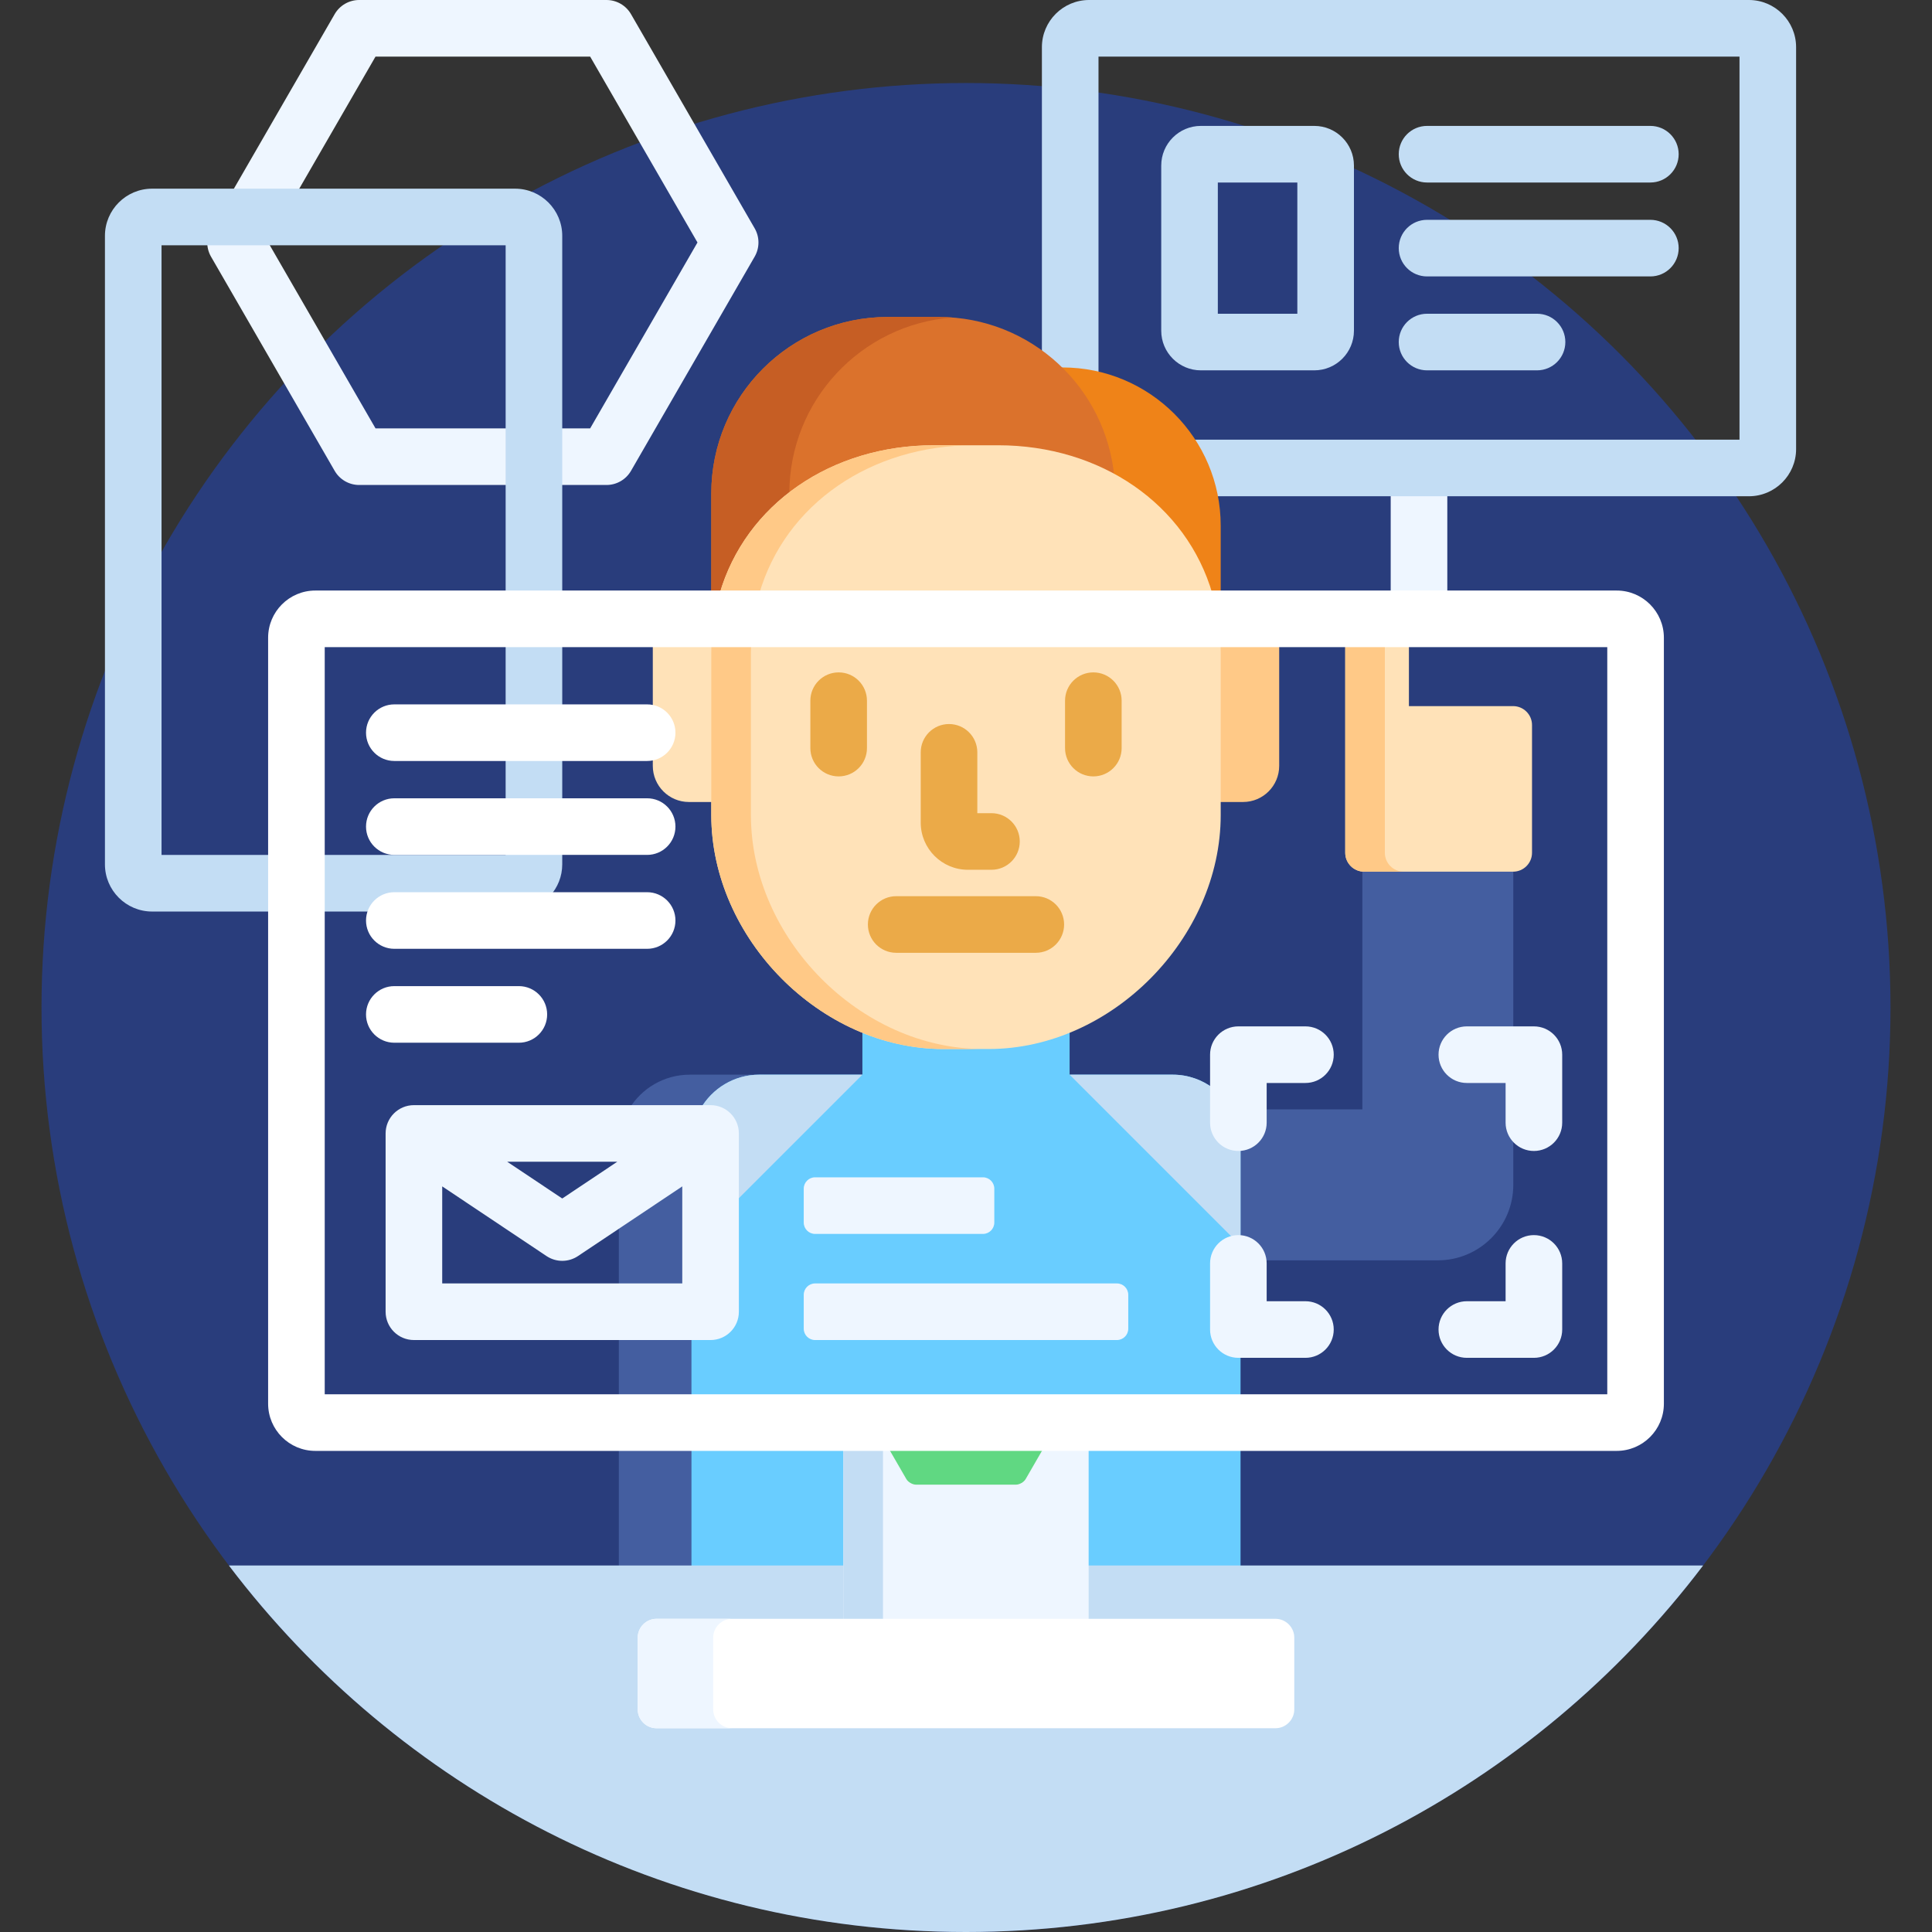<svg xmlns="http://www.w3.org/2000/svg" xmlns:xlink="http://www.w3.org/1999/xlink" version="1.1" id="Capa_1" x="0px" y="0px" viewBox="0 0 512 512" style="enable-background:new 0 0 512 512;" xml:space="preserve">
<rect x="0" y="0" width="512" height="512" fill="#333333" stroke="none"/>
<circle style="fill:#293D7C;" cx="256" cy="267" r="245"/>
  <path style="fill:#445EA0;" d="M401.038,314v-12.971c-0.654-1.014-1.038-2.217-1.038-3.511V287c0-0.553-0.448-1-1-1h-10.272  c-3.584,0-6.5-2.916-6.5-6.5s2.916-6.5,6.5-6.5h12.31v-43.004c-0.013,0-0.025,0.004-0.038,0.004h-39.495  c-0.16,0-0.312-0.029-0.467-0.047V294h-26.357v3.519c0,3.584-2.916,6.5-6.5,6.5c-0.227,0-0.45-0.012-0.671-0.034v24.367  c0.221-0.023,0.444-0.035,0.671-0.035c3.307,0,6.039,2.484,6.443,5.684h46.414C392.084,334,401.038,325.046,401.038,314z"/>
  <path style="fill:#FFE2B8;" d="M361.505,231H401c2.75,0,5-2.25,5-5v-33.871c0-2.75-2.25-5-5-5h-27.622V170.5h-16.873V226  C356.505,228.75,358.755,231,361.505,231z"/>
  <path style="fill:#FFC987;" d="M367,226v-55.5h-10.495V226c0,2.75,2.25,5,5,5H372C369.25,231,367,228.75,367,226z"/>
  <g>
	<path style="fill:#EEF6FF;" d="M199.995,60.512L167.223,3.75c-1.34-2.32-3.815-3.75-6.495-3.75H95.185   c-2.68,0-5.155,1.43-6.495,3.75L61.41,51h17.32l20.785-36h56.883l28.442,49.262l-28.442,49.263H148v15h12.728   c2.68,0,5.155-1.43,6.495-3.75l32.772-56.763C201.335,65.691,201.335,62.832,199.995,60.512z"/>
    <path style="fill:#EEF6FF;" d="M135,113.524H99.515L71.073,64.262L71.225,64H54.93c-0.048,1.382,0.272,2.773,0.988,4.012   l32.772,56.763c1.34,2.32,3.815,3.75,6.495,3.75H135V113.524z"/>
</g>
  <g>
	<rect x="134" y="200.67" style="fill:#C3DDF4;" width="15" height="11.889"/>
    <path style="fill:#C3DDF4;" d="M104.5,237.444h5.5h35.75c2.012-2.22,3.25-5.153,3.25-8.378v-3.511h-15v1.011H85.055v15h13.401   C99.409,239.156,101.756,237.444,104.5,237.444z"/>
    <rect x="134" y="170.5" style="fill:#C3DDF4;" width="15" height="17.17"/>
    <path style="fill:#C3DDF4;" d="M72.055,226.566H42.81V65H134v92.5h15v-95c0-6.893-5.607-12.5-12.5-12.5H40.31   c-6.892,0-12.5,5.607-12.5,12.5v166.566c0,6.893,5.608,12.5,12.5,12.5h31.745V226.566z"/>
</g>
  <rect x="368.55" y="130" style="fill:#EEF6FF;" width="15" height="27.5"/>
  <g>
	<path style="fill:#C3DDF4;" d="M463.485,0h-174.87c-6.893,0-12.5,5.607-12.5,12.5v81.607c1.623,1.217,3.181,2.541,4.653,3.984   c0.187,0.184,0.438,0.286,0.7,0.286c3.324,0,6.552,0.405,9.647,1.151V15h169.87v101.512H315.531c3.006,4.458,5.149,9.538,6.211,15   h141.743c6.892,0,12.5-5.607,12.5-12.5V12.5C475.985,5.607,470.378,0,463.485,0z"/>
    <path style="fill:#C3DDF4;" d="M437.366,48.367h-59.185c-4.142,0-7.5-3.357-7.5-7.5s3.358-7.5,7.5-7.5h59.185   c4.142,0,7.5,3.357,7.5,7.5S441.508,48.367,437.366,48.367z"/>
    <path style="fill:#C3DDF4;" d="M437.366,73.256h-59.185c-4.142,0-7.5-3.357-7.5-7.5s3.358-7.5,7.5-7.5h59.185   c4.142,0,7.5,3.357,7.5,7.5C444.866,69.898,441.508,73.256,437.366,73.256z"/>
    <path style="fill:#C3DDF4;" d="M407.332,98.145h-29.151c-4.142,0-7.5-3.357-7.5-7.5s3.358-7.5,7.5-7.5h29.151   c4.142,0,7.5,3.357,7.5,7.5C414.832,94.787,411.474,98.145,407.332,98.145z"/>
    <path style="fill:#C3DDF4;" d="M348.309,98.145h-30.07c-5.79,0-10.5-4.71-10.5-10.5V43.867c0-5.79,4.71-10.5,10.5-10.5h30.07   c5.789,0,10.5,4.71,10.5,10.5v43.777C358.809,93.435,354.098,98.145,348.309,98.145z M322.738,83.145h21.07V48.367h-21.07V83.145z"/>
</g>
  <path style="fill:#FFE2B8;" d="M173,202.962c0,5.289,4.288,9.576,9.577,9.576h6.923V173c0-0.84,0.029-1.672,0.066-2.5h-16.539  c-0.01,0.18-0.027,0.356-0.027,0.538V202.962z"/>
  <path style="fill:#FFC987;" d="M322.5,212.538h6.923c5.29,0,9.577-4.287,9.577-9.576v-31.924c0-0.182-0.017-0.358-0.027-0.538  h-16.539c0.037,0.828,0.066,1.66,0.066,2.5V212.538z"/>
  <path style="fill:#EF8318;" d="M321.05,157.5h2.45v-18.167c0-23.171-18.784-41.955-41.956-41.955h-1.566  c7.538,7.39,12.585,17.309,13.765,28.385C306.773,132.347,316.685,143.416,321.05,157.5z"/>
  <path style="fill:#DB722C;" d="M190.953,157.5c7.25-23.409,29.816-38.5,56.547-38.5h17c11.295,0,21.846,2.698,30.815,7.574  C293.194,102.712,273.159,84,248.744,84h-13.476c-25.83,0-46.769,20.938-46.769,46.768V157.5H190.953z"/>
  <path style="fill:#C65E24;" d="M209.185,130.768c0-24.619,19.028-44.781,43.178-46.617c-1.195-0.091-2.399-0.15-3.618-0.15h-13.476  c-25.83,0-46.769,20.938-46.769,46.768V157.5h2.453c3.282-10.596,9.708-19.479,18.231-26.038L209.185,130.768L209.185,130.768z"/>
  <g>
	<path style="fill:#445EA0;" d="M186.864,293.875c3.099-5.412,8.92-9.074,15.59-9.074h-19.68c-6.814,0-12.762,3.643-16.052,9.074   H186.864z"/>
    <path style="fill:#445EA0;" d="M181.809,340.125v-25.721c0-0.369-0.203-0.708-0.528-0.882c-0.148-0.079-0.31-0.118-0.472-0.118   c-0.194,0-0.388,0.057-0.556,0.169L164,324.432v16.693h16.809C181.361,341.125,181.809,340.678,181.809,340.125z"/>
    <rect x="164" y="354.12" style="fill:#445EA0;" width="20.489" height="16.375"/>
    <rect x="164" y="383.5" style="fill:#445EA0;" width="20.489" height="32.5"/>
</g>
  <g>
	<path style="fill:#69CDFF;" d="M328.181,328.316c0.194,0,0.385,0.013,0.574,0.029v-24.356c-0.19,0.017-0.38,0.029-0.574,0.029   c-3.584,0-6.5-2.916-6.5-6.5v-9.007c-3.025-2.317-6.794-3.711-10.891-3.711h-27.333v-12.217C276.551,275.455,269.259,277,262,277   h-12c-7.258,0-14.55-1.545-21.457-4.416v12.217h-27.334c-6.67,0-12.491,3.662-15.59,9.074h2.689c3.584,0,6.5,2.916,6.5,6.5v47.25   c0,3.584-2.916,6.5-6.5,6.5h-5.064V370.5h145.511v-11.66h-0.574c-3.584,0-6.5-2.916-6.5-6.5v-17.523   C321.681,331.232,324.597,328.316,328.181,328.316z"/>
    <rect x="183.25" y="383.5" style="fill:#69CDFF;" width="40.755" height="32.5"/>
    <rect x="288" y="383.5" style="fill:#69CDFF;" width="40.755" height="32.5"/>
</g>
  <g>
	<path style="fill:#C3DDF4;" d="M188.309,293.875c3.584,0,6.5,2.916,6.5,6.5v18.16l33.734-33.734h-27.334   c-6.67,0-12.491,3.662-15.59,9.074H188.309z"/>
    <path style="fill:#C3DDF4;" d="M328.181,328.316c0.194,0,0.385,0.013,0.574,0.029v-24.356c-0.19,0.017-0.38,0.029-0.574,0.029   c-3.584,0-6.5-2.916-6.5-6.5v-9.007c-3.025-2.317-6.794-3.711-10.891-3.711h-27.333l43.616,43.617   C327.435,328.355,327.803,328.316,328.181,328.316z"/>
</g>
  <g>
	<path style="fill:#FFE2B8;" d="M188.5,173v43c0,32.585,28.915,62,61.5,62h12c32.585,0,61.5-29.415,61.5-62v-43   c0-0.842-0.028-1.672-0.064-2.5H188.563C188.528,171.328,188.5,172.158,188.5,173z"/>
    <path style="fill:#FFE2B8;" d="M321.342,157.5c-6.911-23.977-29.733-39.5-56.842-39.5h-17c-27.109,0-49.932,15.523-56.842,39.5   H321.342z"/>
</g>
  <g>
	<path style="fill:#FFC987;" d="M258,118h-10.5c-27.109,0-49.932,15.523-56.842,39.5h10.5C208.068,133.523,230.891,118,258,118z"/>
    <path style="fill:#FFC987;" d="M199,216v-43c0-0.842,0.028-1.672,0.063-2.5h-10.5c-0.035,0.828-0.063,1.658-0.063,2.5v43   c0,32.585,28.915,62,61.5,62h10.5C227.915,278,199,248.585,199,216z"/>
</g>
  <path style="fill:#C3DDF4;" d="M288,414.875V430h-64v-15.125H60.66C105.397,473.88,176.243,512,256,512s150.602-38.12,195.34-97.125  H288z"/>
  <g>
	<path style="fill:#EBAA48;" d="M222.253,205.754c-4.142,0-7.5-3.357-7.5-7.5V185.69c0-4.143,3.358-7.5,7.5-7.5s7.5,3.357,7.5,7.5   v12.564C229.753,202.396,226.395,205.754,222.253,205.754z"/>
    <path style="fill:#EBAA48;" d="M289.747,205.754c-4.142,0-7.5-3.357-7.5-7.5V185.69c0-4.143,3.358-7.5,7.5-7.5s7.5,3.357,7.5,7.5   v12.564C297.247,202.396,293.889,205.754,289.747,205.754z"/>
    <path style="fill:#EBAA48;" d="M262.749,230.5H256.5c-6.893,0-12.5-5.607-12.5-12.5v-18.622c0-4.143,3.358-7.5,7.5-7.5   s7.5,3.357,7.5,7.5V215.5h3.749c4.142,0,7.5,3.357,7.5,7.5S266.892,230.5,262.749,230.5z"/>
    <path style="fill:#EBAA48;" d="M274.5,252.5h-37c-4.142,0-7.5-3.357-7.5-7.5s3.358-7.5,7.5-7.5h37c4.142,0,7.5,3.357,7.5,7.5   S278.642,252.5,274.5,252.5z"/>
</g>
  <g>
	<path style="fill:#FFFFFF;" d="M171.5,201.667h-67c-4.142,0-7.5-3.357-7.5-7.5s3.358-7.5,7.5-7.5h67c4.142,0,7.5,3.357,7.5,7.5   C179,198.31,175.642,201.667,171.5,201.667z"/>
    <path style="fill:#FFFFFF;" d="M171.5,226.556h-67c-4.142,0-7.5-3.357-7.5-7.5s3.358-7.5,7.5-7.5h67c4.142,0,7.5,3.357,7.5,7.5   C179,223.198,175.642,226.556,171.5,226.556z"/>
    <path style="fill:#FFFFFF;" d="M171.5,251.444h-67c-4.142,0-7.5-3.357-7.5-7.5s3.358-7.5,7.5-7.5h67c4.142,0,7.5,3.357,7.5,7.5   S175.642,251.444,171.5,251.444z"/>
    <path style="fill:#FFFFFF;" d="M137.5,276.333h-33c-4.142,0-7.5-3.357-7.5-7.5s3.358-7.5,7.5-7.5h33c4.142,0,7.5,3.357,7.5,7.5   S141.642,276.333,137.5,276.333z"/>
</g>
  <g>
	<path style="fill:#EEF6FF;" d="M328.181,305.019c-4.142,0-7.5-3.357-7.5-7.5V279.5c0-4.143,3.358-7.5,7.5-7.5h17.772   c4.142,0,7.5,3.357,7.5,7.5s-3.358,7.5-7.5,7.5h-10.272v10.519C335.681,301.661,332.323,305.019,328.181,305.019z"/>
    <path style="fill:#EEF6FF;" d="M406.5,305.019c-4.142,0-7.5-3.357-7.5-7.5V287h-10.272c-4.142,0-7.5-3.357-7.5-7.5   s3.358-7.5,7.5-7.5H406.5c4.142,0,7.5,3.357,7.5,7.5v18.019C414,301.661,410.642,305.019,406.5,305.019z"/>
    <path style="fill:#EEF6FF;" d="M406.5,359.84h-17.772c-4.142,0-7.5-3.357-7.5-7.5s3.358-7.5,7.5-7.5H399v-10.023   c0-4.143,3.358-7.5,7.5-7.5s7.5,3.357,7.5,7.5v17.523C414,356.482,410.642,359.84,406.5,359.84z"/>
    <path style="fill:#EEF6FF;" d="M345.953,359.84h-17.772c-4.142,0-7.5-3.357-7.5-7.5v-17.523c0-4.143,3.358-7.5,7.5-7.5   s7.5,3.357,7.5,7.5v10.023h10.272c4.142,0,7.5,3.357,7.5,7.5C353.453,356.482,350.095,359.84,345.953,359.84z"/>
    <path style="fill:#EEF6FF;" d="M188.309,292.875h-78.618c-4.142,0-7.5,3.357-7.5,7.5v47.25c0,4.143,3.358,7.5,7.5,7.5h78.618   c4.142,0,7.5-3.357,7.5-7.5v-47.25C195.809,296.232,192.451,292.875,188.309,292.875z M163.581,307.875L149,317.615l-14.581-9.74   H163.581z M117.191,340.125v-25.721l27.643,18.467c1.261,0.843,2.713,1.264,4.166,1.264s2.905-0.421,4.166-1.264l27.643-18.467   v25.721H117.191z"/>
    <path style="fill:#EEF6FF;" d="M299,352.125c0,1.65-1.35,3-3,3h-80c-1.65,0-3-1.35-3-3v-9c0-1.65,1.35-3,3-3h80c1.65,0,3,1.35,3,3   V352.125z"/>
    <path style="fill:#EEF6FF;" d="M263.5,324c0,1.65-1.35,3-3,3H216c-1.65,0-3-1.35-3-3v-9c0-1.65,1.35-3,3-3h44.5c1.65,0,3,1.35,3,3   V324z"/>
    <rect x="223.5" y="383.5" style="fill:#EEF6FF;" width="65" height="46.5"/>
</g>
  <rect x="223.5" y="383.5" style="fill:#C3DDF4;" width="10.5" height="46.5"/>
  <path style="fill:#60D882;" d="M235.3,383.5l4.887,8.465c0.472,0.817,1.628,1.485,2.572,1.485h26.481c0.943,0,2.1-0.668,2.572-1.485  l4.887-8.465H235.3z"/>
  <path style="fill:#FFFFFF;" d="M343,453c0,2.75-2.25,5-5,5H174c-2.75,0-5-2.25-5-5v-19c0-2.75,2.25-5,5-5h164c2.75,0,5,2.25,5,5V453  z"/>
  <path style="fill:#EEF6FF;" d="M189,453v-19c0-2.75,2.25-5,5-5h-20c-2.75,0-5,2.25-5,5v19c0,2.75,2.25,5,5,5h20  C191.25,458,189,455.75,189,453z"/>
  <path style="fill:#FFFFFF;" d="M428.445,384.5H83.555c-6.893,0-12.5-5.607-12.5-12.5V169c0-6.893,5.607-12.5,12.5-12.5h344.89  c6.893,0,12.5,5.607,12.5,12.5v203C440.945,378.893,435.337,384.5,428.445,384.5z M86.055,369.5h339.89v-198H86.055V369.5z"/>
  <g>
</g>
  <g>
</g>
  <g>
</g>
  <g>
</g>
  <g>
</g>
  <g>
</g>
  <g>
</g>
  <g>
</g>
  <g>
</g>
  <g>
</g>
  <g>
</g>
  <g>
</g>
  <g>
</g>
  <g>
</g>
  <g>
</g>
</svg>
